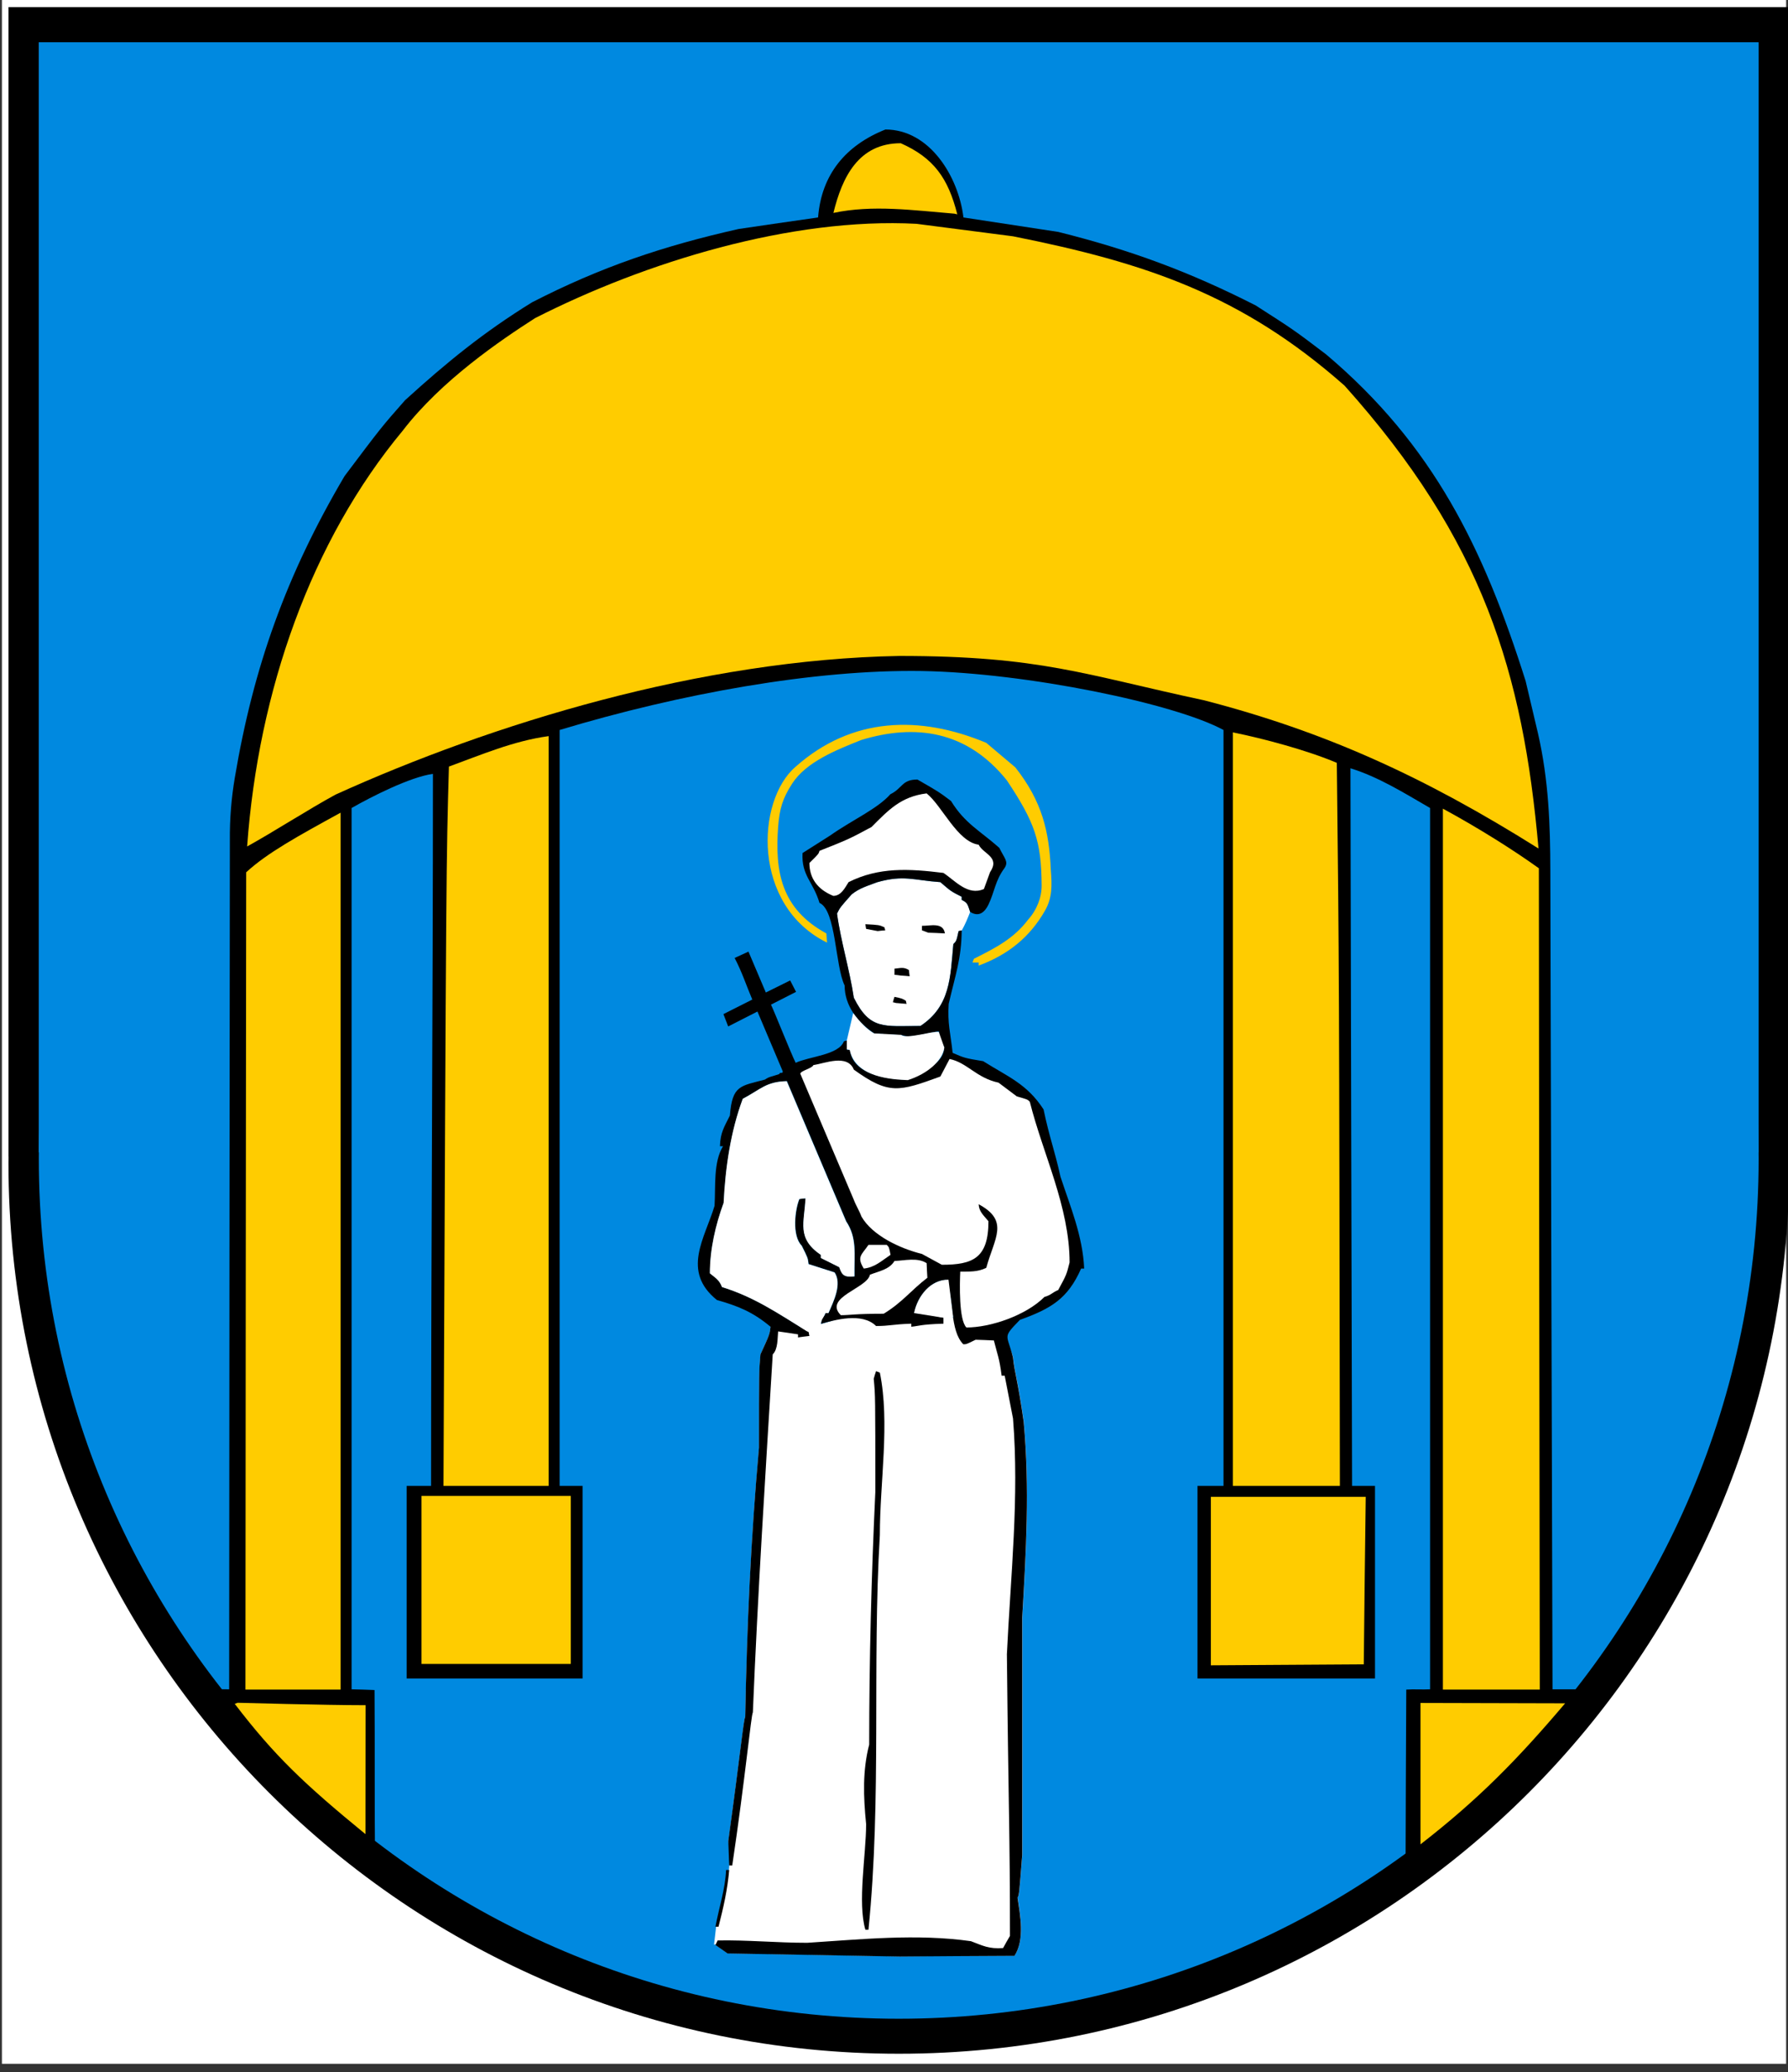 <?xml version="1.0" encoding="UTF-8" standalone="no"?>
<!-- Created with Inkscape (http://www.inkscape.org/) -->

<svg
   xmlns:dc="http://purl.org/dc/elements/1.1/"
   xmlns:cc="http://creativecommons.org/ns#"
   xmlns:rdf="http://www.w3.org/1999/02/22-rdf-syntax-ns#"
   xmlns:svg="http://www.w3.org/2000/svg"
   xmlns="http://www.w3.org/2000/svg"
   xmlns:sodipodi="http://sodipodi.sourceforge.net/DTD/sodipodi-0.dtd"
   xmlns:inkscape="http://www.inkscape.org/namespaces/inkscape"
   id="svg2"
   version="1.1"
   inkscape:version="0.48.2 r9819"
   width="497"
   height="576"
   sodipodi:docname="herb_chrop_kolor.png">
  <rect width="100%" height="100%" fill="#333333" stroke="none"/>
  <defs
     id="defs6" />
  <sodipodi:namedview
     pagecolor="#ffffff"
     bordercolor="#666666"
     borderopacity="1"
     objecttolerance="10"
     gridtolerance="10"
     guidetolerance="10"
     inkscape:pageopacity="0"
     inkscape:pageshadow="2"
     inkscape:window-width="1440"
     inkscape:window-height="844"
     id="namedview4"
     showgrid="false"
     inkscape:zoom="0.40972222"
     inkscape:cx="248.5"
     inkscape:cy="288"
     inkscape:window-x="-4"
     inkscape:window-y="-4"
     inkscape:window-maximized="1"
     inkscape:current-layer="svg2" />
  <rect
     y="-2.528"
     x="0.534"
     height="576.174"
     width="495.947"
     id="rect4797"
     style="fill:#ffffff;fill-opacity:1;stroke:none"
     inkscape:export-filename="K:\sp17\herb_chrop_kolor.png"
     inkscape:export-xdpi="90"
     inkscape:export-ydpi="90" />
  <path
     style="fill:#000000;fill-opacity:1;stroke:none"
     d="m 2.355,1.972 0,319.504 0.017,0 c -0.014,0.623 -0.017,1.236 -0.017,1.86 0,136.691 110.805,247.513 247.496,247.513 136.691,0 247.513,-110.822 247.513,-247.513 0,-0.624 -0.014,-1.237 -0.017,-1.86 l 0.017,0 0,-319.504 -495.009,0 z"
     id="path4106"
     inkscape:connector-curvature="0"
     inkscape:export-filename="K:\sp17\herb_chrop_kolor.png"
     inkscape:export-xdpi="90"
     inkscape:export-ydpi="90" />
  <g
     inkscape:export-ydpi="90"
     inkscape:export-xdpi="90"
     inkscape:export-filename="K:\sp17\herb_chrop_kolor.png"
     style="fill:#0089e0;fill-opacity:1"
     transform="matrix(3.36,0,0,3.36,1776.199,-542.653)"
     id="g4108">
    <rect
       style="fill:#0089e0;fill-opacity:1;stroke:none"
       id="rect4110"
       width="142.279"
       height="91.836"
       x="-525.424"
       y="164.999" />
    <path
       sodipodi:type="arc"
       style="fill:#0089e0;fill-opacity:1;stroke:none"
       id="path4112"
       sodipodi:cx="-343.10654"
       sodipodi:cy="349.48035"
       sodipodi:rx="86.123909"
       sodipodi:ry="86.123909"
       d="m -256.983,349.48 c 0,47.565 -38.559,86.124 -86.124,86.124 -47.565,0 -86.124,-38.559 -86.124,-86.124 0,-47.565 38.559,-86.124 86.124,-86.124 47.565,0 86.124,38.559 86.124,86.124 z"
       transform="matrix(0.826,0,0,0.826,-170.874,-31.305)" />
  </g>
  <g
     id="g3242"
     transform="matrix(1.438,0,0,1.438,-1551.704,-159.013)"
     inkscape:export-filename="K:\sp17\herb_chrop_kolor.png"
     inkscape:export-xdpi="90"
     inkscape:export-ydpi="90">
    <path
       style="fill:#000000;fill-opacity:1;stroke:none"
       d="m 1350.759,472.578 c 0.028,-11.748 0.085,-23.692 0.141,-35.411 1.525,-0.113 3.05,0.026 4.603,-0.059 0,-56.792 0,-113.584 0,-170.348 -5.168,-2.994 -9.941,-5.987 -15.391,-7.681 0.085,45.637 0.198,93.077 0.311,138.714 1.468,0 2.937,0 4.434,0 0,12.991 0,24.206 0,37.225 -11.438,0 -22.875,0 -34.312,0 0,-13.019 0,-24.235 0,-37.225 1.666,0 3.332,0 5.027,0 0,-48.122 0,-98.019 0,-146.113 -9.413,-5.122 -38.096,-11.051 -58.31,-11.401 -20.733,-0.316 -46.717,4.369 -70.016,11.401 0,48.094 0,97.991 0,146.113 1.468,0 2.937,0 4.434,0 0,12.991 0,24.206 0,37.225 -11.353,0 -22.677,0 -34.002,0 0,-13.019 0,-24.235 0,-37.225 1.553,0 3.135,0 4.716,0 0,-45.636 0.36,-91.998 0.36,-137.634 -4.462,0.621 -11.967,4.456 -15.723,6.602 0,56.764 0,113.556 0,170.348 1.468,0.028 2.937,0.085 4.434,0.141 0.085,11.776 -0.018,21.395 0.095,33.171 -11.001,-7.532 -24.751,-19.32 -31.625,-33.336 1.581,0 1.849,0.024 3.431,0.024 0.027,-54.675 0.081,-109.348 0.135,-164.023 -0.035,-4.324 0.302,-8.278 0.951,-12.144 3.613,-21.466 9.939,-39.208 21.224,-58.344 7.117,-9.461 7.117,-9.461 11.691,-14.657 8.077,-7.343 15.165,-13.132 24.541,-18.921 13.188,-6.778 25.247,-10.873 39.932,-14.177 5.112,-0.762 10.223,-1.497 15.363,-2.231 0.649,-8.331 5.366,-13.951 13.019,-17.001 8.557,0 14.12,9.093 15.081,17.001 6.1,0.932 12.2,1.864 18.328,2.796 13.81,3.445 25.275,7.653 38.153,14.205 7.399,4.744 7.399,4.744 13.612,9.461 20.757,17.538 30.472,37.504 38.577,63.146 0.791,3.332 1.581,6.693 2.372,10.054 2.102,9.121 2.381,17.859 2.402,26.502 0.131,52.763 0.265,105.548 0.422,158.333 1.666,0 4.134,0 5.829,0 -1.675,12.404 -30.719,35.297 -34.238,35.47 z"
       id="path4038"
       inkscape:connector-curvature="0"
       sodipodi:nodetypes="ccccccccccccccccccccccccccccccccccccccccccccc" />
    <path
       style="fill:#ffcc00;fill-opacity:1;stroke:none"
       d="m 1160.545,432.207 c 0,-10.846 0,-21.66 0,-32.475 9.597,0 19.228,0 28.859,0 0,10.815 0,21.629 0,32.475 -9.631,0 -19.262,0 -28.859,0 z"
       id="path4040"
       inkscape:connector-curvature="0" />
    <path
       style="fill:#ffcc00;fill-opacity:1;stroke:none"
       d="m 1376.465,274.592 c -22.079,-13.878 -41.237,-22.584 -64.621,-28.645 -23.125,-4.941 -31.587,-8.577 -58.929,-8.577 -38.346,0.681 -78.808,13.117 -108.978,26.796 -5.228,2.844 -11.896,7.156 -17.096,10.028 2.159,-30.052 12.386,-59.105 30.08,-80.373 7.444,-9.72 19,-17.531 25.575,-21.749 21.258,-10.83 49.559,-19.522 73.747,-18.23 6.205,0.804 12.41,1.609 18.644,2.413 25.625,5.113 44.182,11.29 64.09,28.871 26.797,29.914 34.486,55.508 37.487,89.465 z"
       id="path4042"
       inkscape:connector-curvature="0"
       sodipodi:nodetypes="ccccccccccc" />
    <path
       style="fill:#ffcc00;fill-opacity:1;stroke:none"
       d="m 1317.379,397.792 c 0,-48.517 0,-97.157 0,-145.647 5.789,1.158 14.393,3.459 20.098,5.888 0.452,40.384 0.452,39.815 0.593,139.759 -5.818,0 -14.873,0 -20.691,0 z"
       id="path4044"
       inkscape:connector-curvature="0"
       sodipodi:nodetypes="ccccc" />
    <path
       style="fill:#ffcc00;fill-opacity:1;stroke:none"
       d="m 1164.795,397.792 c 0.526,-121.548 0.526,-120.259 1.053,-139.039 6.119,-2.231 12.435,-4.956 19.278,-5.888 0,48.49 0,96.41 0,144.927 -6.777,0 -13.554,0 -20.331,0 z"
       id="path4046"
       inkscape:connector-curvature="0"
       sodipodi:nodetypes="ccccc" />
    <path
       style="fill:#ffcc00;fill-opacity:1;stroke:none"
       d="m 1313.129,432.473 c 0,-10.877 0,-21.724 0,-32.57 9.957,0 19.948,0 29.938,0 -0.138,10.784 -0.276,21.568 -0.379,32.384 -9.853,0.062 -19.706,0.124 -29.559,0.186 z"
       id="path4048"
       inkscape:connector-curvature="0" />
    <path
       style="fill:#ffcc00;fill-opacity:1;stroke:none"
       d="m 1357.982,437.166 c 0,-56.397 0,-113.911 0,-170.279 6.908,3.755 13.536,7.927 18.549,11.522 0.036,52.528 0.108,106.201 0.179,158.757 -6.266,0 -12.497,0 -18.728,0 z"
       id="path4050"
       inkscape:connector-curvature="0"
       sodipodi:nodetypes="ccccc" />
    <path
       style="fill:#ffcc00;fill-opacity:1;stroke:none"
       d="m 1126.515,437.166 c 0.028,-52.556 0.086,-105.453 0.144,-157.98 4.057,-3.736 9.965,-6.981 18.252,-11.522 0,56.368 0,113.106 0,169.503 -5.041,0 -13.384,0 -18.396,0 z"
       id="path4052"
       inkscape:connector-curvature="0"
       sodipodi:nodetypes="ccccc" />
    <path
       style="fill:#ffcc00;fill-opacity:1;stroke:none"
       d="m 1263.523,151.877 c -7.936,-0.65 -15.758,-1.751 -23.355,-0.141 1.694,-6.919 4.857,-13.471 13.019,-13.471 6.354,2.824 9.15,6.721 10.929,13.753 -0.198,-0.057 -0.395,-0.113 -0.593,-0.141 z"
       id="path4054"
       inkscape:connector-curvature="0" />
    <path
       sodipodi:nodetypes="ccccc"
       inkscape:connector-curvature="0"
       id="path4056"
       d="m 1125.003,439.714 c 0,0 16.901,0.469 24.742,0.469 0,8.174 -0.032,24.923 -0.032,24.923 -11.834,-9.695 -17.55,-15.104 -25.268,-25.183 z"
       style="fill:#ffcc00;fill-opacity:1;stroke:none" />
    <path
       sodipodi:nodetypes="cccc"
       inkscape:connector-curvature="0"
       id="path4058"
       d="m 1353.652,467.078 c 0,-9.985 0,-17.343 0,-27.329 9.62,0 18.335,0.072 27.955,0.072 -9.241,10.892 -16.704,18.52 -27.955,27.256 z"
       style="fill:#ffcc00;fill-opacity:1;stroke:none" />
    <g
       id="g4060"
       transform="matrix(1.156,0,0,1.156,1561.573,174.944)">
      <path
         sodipodi:nodetypes="cccccccccccc"
         inkscape:connector-curvature="0"
         id="path4062"
         d="m -256.585,99.933 c 0.57,-1.023 0.995,-2.016 1.412,-3.123 -0.464,-1.369 -0.415,-1.491 -1.417,-2.028 0,-0.171 0,-0.342 0,-0.513 -1.784,-0.904 -1.784,-0.904 -3.568,-2.444 -4.513,-0.316 -6.088,-1.257 -10.594,0.024 -1.493,0.574 -2.928,0.961 -4.241,2.029 -1.931,2.175 -1.931,2.175 -2.444,3.202 0.635,4.668 2.102,9.336 2.811,14.077 2.713,5.425 5.01,4.717 11.144,4.717 5.01,-3.324 4.986,-8.089 5.499,-13.686 0.513,-0.513 0.513,-0.513 0.88,-2.175"
         style="fill:#ffffff;fill-opacity:1;stroke:none" />
      <path
         style="fill:#ffffff;fill-opacity:1;stroke:none"
         d="m -297.627,266.332 c 1.365,-4.796 2.773,-9.485 2.035,-14.22 2.053,-14.835 2.566,-20.456 2.835,-20.725 0.269,-15.226 0.953,-30.06 2.297,-45.041 0,-12.782 0,-12.782 0.244,-15.593 1.54,-3.348 1.54,-3.348 1.686,-4.619 0.349,-0.365 2.249,0.455 3.185,0.022 0.622,0.058 0.841,0.243 2.039,0.156 1.746,-0.126 4.353,-0.877 7.929,-2.075 0.805,-0.27 3.006,0.306 3.889,0.155 1.545,1.413 4.713,0.494 5.418,0.179 1.427,-0.744 2.793,0.283 4.366,-0.078 0.807,-0.26 1.527,0.075 2.137,0.128 0.287,0.033 1.559,-0.294 1.646,0.132 0.114,0.553 0.932,2.373 1.822,3.546 0.32,0.422 1.035,-1.159 1.464,-0.984 1.934,0.793 1.999,-0.049 4.446,-0.213 1.072,1.281 1.831,2.724 2.203,4.164 0.244,2.541 0.758,3.568 1.784,10.729 1.026,11.218 0.415,21.433 -0.244,32.773 0,13.222 0,26.443 0,39.664 -0.513,6.648 -0.513,6.648 -0.782,7.161 0.415,2.835 1.271,6.99 -0.513,9.727 -6.452,0.024 -12.879,0.073 -19.307,0.122 l 0,5e-5 c -9.556,-0.171 -19.111,-0.342 -28.667,-0.513 l -2.028,-1.417 c 0.122,-0.269 -0.361,0.119 -0.239,-0.126"
         id="path4064"
         inkscape:connector-curvature="0"
         sodipodi:nodetypes="cccccccsscccccsscccccccccccc" />
      <path
         inkscape:connector-curvature="0"
         id="path4066"
         d="m -270.631,100.006 c -0.66,-0.122 -1.295,-0.244 -1.931,-0.367 -0.049,-0.269 -0.098,-0.538 -0.122,-0.782 2.297,0.122 2.297,0.122 3.177,0.513 0.049,0.171 0.098,0.342 0.147,0.513 -0.44,0.025 -0.855,0.073 -1.271,0.122 z"
         style="fill:#000000;fill-opacity:1;stroke:none" />
      <path
         inkscape:connector-curvature="0"
         id="path4068"
         d="m -262.199,100.275 c -0.342,-0.147 -0.684,-0.269 -1.026,-0.391 0,-0.269 0,-0.513 0,-0.758 1.393,0.025 3.544,-0.66 3.837,1.271 -0.953,-0.049 -1.882,-0.098 -2.811,-0.122 z"
         style="fill:#000000;fill-opacity:1;stroke:none" />
      <path
         sodipodi:nodetypes="ccccccccccccccccccc"
         inkscape:connector-curvature="0"
         id="path4070"
         d="m -253.743,105.774 c 0,-0.171 0,-0.342 0,-0.513 -0.342,0 -0.684,0 -1.026,0 0.073,-0.22 0.147,-0.44 0.244,-0.635 3.676,-1.828 6.704,-3.42 9.046,-6.529 1.466,-1.625 2.276,-3.739 2.266,-5.698 -0.041,-7.462 -1.16,-10.598 -5.813,-17.588 -6.707,-8.374 -15.367,-9.486 -24.346,-6.757 -4.258,1.697 -9.227,3.678 -11.565,7.305 -1.581,2.458 -2.107,4.15 -2.338,7.229 -0.548,7.429 0.474,13.688 8.067,17.811 0.025,0.513 0.073,1.026 0.122,1.54 -12.588,-6.173 -11.904,-23.75 -5.254,-29.425 9.36,-8.309 20.7,-8.651 31.869,-3.984 1.613,1.369 3.226,2.738 4.863,4.106 4.482,5.692 5.649,10.692 5.93,17.129 0.205,2.652 0.25,4.665 -0.967,6.81 -2.516,4.411 -6.139,7.371 -11.096,9.2 z"
         style="fill:#ffcc00;fill-opacity:1;stroke:none" />
      <path
         inkscape:connector-curvature="0"
         id="path4072"
         d="m -266.794,107.436 c -0.342,-0.049 -0.684,-0.098 -1.026,-0.122 0,-0.342 0,-0.684 0,-1.026 0.929,-0.073 1.54,-0.342 2.419,0.244 0.025,0.342 0.073,0.684 0.122,1.026 -0.513,-0.049 -1.026,-0.098 -1.515,-0.122 z"
         style="fill:#000000;fill-opacity:1;stroke:none" />
      <path
         inkscape:connector-curvature="0"
         id="path4074"
         d="m -267.576,112.03 c -0.171,-0.049 -0.342,-0.098 -0.513,-0.122 0.073,-0.318 0.171,-0.611 0.269,-0.904 1.271,0.269 1.271,0.269 1.906,0.66 0.025,0.171 0.073,0.342 0.122,0.513 -0.611,-0.049 -1.198,-0.098 -1.784,-0.147 z"
         style="fill:#000000;fill-opacity:1;stroke:none" />
      <path
         inkscape:connector-curvature="0"
         id="path4076"
         d="m -267.576,147.614 c -0.147,-3.299 -0.269,-6.574 -0.391,-9.849 -0.513,-2.566 -0.513,-2.566 -0.367,-3.47 0.244,-0.049 0.489,-0.098 0.758,-0.122 0.391,4.326 0.562,8.823 0.513,13.564 -0.171,-0.049 -0.342,-0.098 -0.513,-0.122 z"
         style="fill:#009fe0;stroke:none" />
      <path
         inkscape:connector-curvature="0"
         id="path4078"
         d="m -297.758,266.486 c 0.611,-3.275 1.637,-6.257 1.784,-9.482 0.171,0 0.342,0 0.513,0 -0.269,3.226 -0.953,6.256 -1.784,9.482 -0.171,0 -0.342,0 -0.513,0 z"
         style="fill:#000000;fill-opacity:1;stroke:none" />
      <path
         inkscape:connector-curvature="0"
         id="path4080"
         d="m -272.683,266.999 c -1.344,-4.57 0.122,-12.562 0.122,-17.67 -0.464,-4.594 -0.611,-8.969 0.513,-13.295 0,-14.248 0.367,-28.203 1.026,-42.231 0,-16.13 0,-16.13 -0.269,-18.94 0.122,-0.44 0.244,-0.855 0.391,-1.271 0.196,0.073 0.415,0.147 0.635,0.244 1.711,8.383 0,18.281 0,27.128 -1.295,21.824 0.318,44.088 -1.906,66.035 -0.171,0 -0.342,0 -0.513,0 z"
         style="fill:#000000;fill-opacity:1;stroke:none" />
      <path
         sodipodi:nodetypes="cccccccccccccccccccccccccccccccccccccccccccccccccccccccccccccccccccccccccccccccccccccccccccccccccccccccccccccccccccccccc"
         inkscape:connector-curvature="0"
         id="path4082"
         d="m -267.062,271.471 c -9.556,-0.171 -19.111,-0.342 -28.667,-0.513 l -2.028,-1.417 c 0.122,-0.269 0.244,-0.513 0.367,-0.758 4.888,-0.098 9.849,0.391 14.981,0.391 8.945,-0.562 18.256,-1.564 27.372,-0.269 2.004,0.758 2.982,1.32 5.377,1.149 0.367,-0.684 0.758,-1.369 1.149,-2.028 0,-17.67 -0.244,-20.48 -0.513,-47.095 0.635,-13.295 2.077,-26.223 1.026,-39.42 -0.464,-2.395 -0.929,-4.79 -1.393,-7.161 -0.171,0 -0.342,0 -0.513,0 -0.391,-3.055 -0.66,-3.324 -1.295,-5.89 -1.026,-0.049 -2.053,-0.098 -3.055,-0.122 -1.54,0.758 -1.54,0.758 -2.053,0.758 -2.273,-2.273 -1.589,-7.674 -2.811,-10.753 -2.737,0 -5.01,3.006 -5.377,5.523 3.568,0.367 3.837,0.635 4.863,0.758 0,0.342 0,0.684 0,1.026 -3.837,0.123 -4.106,0.391 -5.377,0.514 0,-0.171 0,-0.342 0,-0.514 -3.324,0.123 -3.593,0.391 -5.89,0.391 -2.346,-2.346 -7.023,-0.98 -9.198,-0.369 0.122,-1.54 0.375,-0.78 0.766,-1.806 0.147,0 0.318,0 0.489,0 0.88,-1.98 2.297,-4.888 1.026,-6.794 -1.466,-0.464 -2.908,-0.929 -4.35,-1.393 -0.122,-1.026 -0.122,-1.026 -1.149,-3.08 -1.662,-1.662 -1.124,-6.036 -0.391,-7.796 0.342,-0.049 0.684,-0.098 1.026,-0.122 -0.171,4.057 -1.54,6.647 2.566,9.458 0,0.171 0,0.342 0,0.514 1.026,0.513 2.053,1.026 3.079,1.54 0.464,1.344 0.806,1.711 2.542,1.539 -0.049,-3.812 0.464,-6.403 -1.393,-9.213 l -9.92,-23.424 c -3.47,0.073 -4.376,1.38 -7.358,2.944 -2.028,5.45 -2.908,11.462 -3.202,17.401 -1.344,3.666 -2.297,7.747 -2.297,11.78 0.831,0.709 1.564,1.051 2.028,2.297 5.45,1.686 9.434,4.448 14.468,7.552 0.025,0.196 0.073,0.415 0.122,0.635 -0.635,0.073 -1.271,0.147 -1.906,0.244 0,-0.171 0,-0.342 0,-0.513 -1.124,-0.171 -2.224,-0.342 -3.324,-0.489 -0.122,1.149 0,2.933 -0.904,3.837 -1.222,20.016 -2.493,39.738 -3.324,59.876 -0.269,0.244 -1.271,10.998 -3.446,25.588 -0.171,0 -0.342,0 -0.513,0 -0.049,-1.369 -0.098,-2.737 -0.147,-4.106 2.053,-14.835 2.566,-20.456 2.835,-20.725 0.269,-15.226 0.953,-30.06 2.297,-45.041 0,-12.782 0,-12.782 0.244,-15.593 1.54,-3.348 1.54,-3.348 1.686,-4.619 -3.006,-2.517 -5.474,-3.47 -8.969,-4.472 -5.963,-4.815 -2.028,-10.313 -0.391,-15.739 0.196,-3.275 -0.22,-7.307 1.417,-9.971 -0.171,0 -0.342,0 -0.513,0 0.073,-2.322 0.709,-3.202 1.662,-5.132 0.391,-5.108 1.775,-4.915 5.859,-6.012 0.758,-0.513 0.863,-0.408 2.403,-0.921 0.01,-0.396 0.75,0.028 0.54,-0.544 l -4.194,-9.914 -4.895,2.494 -0.794,-2.063 4.825,-2.434 c -0.999,-2.344 -1.673,-4.501 -2.951,-6.952 l 2.312,-1.064 2.903,6.838 4.07,-2.017 0.984,1.91 -4.192,2.136 c 0.617,1.275 3.332,8.134 4.128,9.725 2.304,-1.078 7.207,-1.293 8.066,-3.597 0.171,-0.049 0.342,-0.098 0.513,-0.122 0,0.513 0,1.026 0,1.54 0.171,0 0.342,0 0.513,0 0.391,4.13 6.232,4.986 9.727,4.986 2.004,-1.369 6.012,-2.371 6.012,-5.499 -0.513,-0.513 -0.513,-0.513 -0.904,-2.566 -1.613,0.147 -4.863,1.295 -6.134,0.635 -1.54,-0.098 -3.079,-0.171 -4.595,-0.244 -3.006,-2.004 -5.01,-4.815 -5.01,-8.065 -1.589,-3.202 -1.417,-12.586 -4.204,-13.808 -1.075,-3.593 -3.03,-4.546 -2.835,-8.334 l 4.619,-2.933 c 3.612,-2.557 7.916,-4.455 10.066,-6.901 2.066,-1.001 1.885,-2.459 4.524,-2.459 3.568,2.053 3.568,2.053 5.621,3.592 2.297,3.739 4.766,4.913 8.065,7.821 0.892,1.801 1.572,2.313 0.903,3.353 -1.618,2.187 -1.633,3.884 -2.721,6.174 -0.633,1.285 -1.604,2.089 -3.045,1.201 -0.464,-1.369 -0.415,-1.491 -1.417,-2.028 0,-0.171 0,-0.342 0,-0.513 -1.784,-0.904 -1.784,-0.904 -3.568,-2.444 -4.513,-0.316 -6.088,-1.257 -10.594,0.024 -1.493,0.574 -2.928,0.961 -4.241,2.029 -1.931,2.175 -1.931,2.175 -2.444,3.202 0.635,4.668 2.102,9.336 2.811,14.077 2.713,5.425 5.01,4.717 11.144,4.717 5.01,-3.324 4.986,-8.089 5.499,-13.686 0.513,-0.513 0.513,-0.513 0.88,-2.175 0.171,-0.049 0.342,-0.098 0.513,-0.122 -0.049,4.766 -1.051,7.405 -2.175,12.293 -0.22,3.275 0.293,4.815 0.66,8.187 2.028,0.88 2.028,0.88 5.108,1.393 4.106,2.591 7.332,3.788 10.093,8.065 1.026,4.863 1.808,6.647 2.835,11.266 1.637,4.986 3.715,9.873 3.959,15.348 -0.171,0 -0.342,0 -0.513,0 -2.224,5.034 -5.01,6.696 -10.24,8.578 -2.982,3.079 -2.151,2.273 -1.149,6.281 0.244,2.541 0.758,3.568 1.784,10.729 1.026,11.218 0.415,21.433 -0.244,32.773 0,13.222 0,26.443 0,39.664 -0.513,6.648 -0.513,6.648 -0.782,7.161 0.415,2.835 1.271,6.99 -0.513,9.727 -6.452,0.024 -12.879,0.073 -19.307,0.122 z"
         style="fill:#000000;fill-opacity:1;stroke:none" />
      <path
         sodipodi:nodetypes="ccccccccccccccccccccc"
         inkscape:connector-curvature="0"
         id="path4084"
         d="m -255.796,166.285 c -1.271,-1.271 -1.124,-7.308 -1.026,-9.336 1.54,-0.025 2.859,0.097 4.35,-0.635 1.369,-5.01 3.91,-7.845 -1.271,-10.631 0.073,1.198 0.684,1.711 1.637,2.835 0,6.208 -2.639,7.283 -7.796,7.283 -1.124,-0.611 -2.224,-1.222 -3.324,-1.808 -3.739,-0.928 -8.309,-3.103 -10.118,-6.256 -0.342,-0.953 -0.923,-1.847 -1.266,-2.776 l -8.955,-21.096 c 0.042,-0.52 1.978,-0.889 2.18,-1.447 1.931,-0.293 5.694,-1.906 6.77,0.758 5.865,4.228 7.552,3.666 14.468,1.149 0.513,-0.978 1.026,-1.955 1.54,-2.933 2.957,0.611 4.448,3.153 8.187,3.959 1.002,0.758 2.028,1.515 3.055,2.297 1.808,0.513 1.808,0.513 2.175,0.904 2.2,8.774 6.647,17.572 6.647,26.859 -0.513,2.053 -0.513,2.053 -1.906,4.619 -0.904,0.342 -1.149,0.831 -2.297,1.149 -3.079,3.079 -8.969,5.108 -13.051,5.108 z"
         style="fill:#ffffff;fill-opacity:1;stroke:none" />
      <path
         inkscape:connector-curvature="0"
         id="path4086"
         d="m -278.06,94.116 c -2.639,-1.075 -3.984,-2.957 -3.984,-5.499 1.54,-1.515 1.54,-1.515 1.686,-2.028 4.863,-1.931 4.863,-1.931 8.7,-3.984 2.811,-2.811 4.888,-5.083 9.214,-5.621 2.591,2.077 5.132,8.089 8.7,8.578 0.758,1.564 3.641,2.028 1.906,4.595 -0.342,0.929 -0.684,1.857 -1.026,2.811 -2.688,1.198 -4.815,-1.393 -6.77,-2.688 -5.743,-0.709 -10.778,-1.002 -15.861,1.54 -0.66,1.051 -1.271,2.297 -2.566,2.297 z"
         style="fill:#ffffff;fill-opacity:1;stroke:none" />
      <path
         inkscape:connector-curvature="0"
         id="path4088"
         d="m -272.952,156.436 c -1.246,-2.004 -0.318,-2.322 0.782,-3.959 1.002,0 2.028,0 3.055,0 0.391,0.391 0.391,0.391 0.635,1.662 -1.564,1.051 -2.639,2.102 -4.472,2.298 z"
         style="fill:#ffffff;fill-opacity:1;stroke:none" />
      <path
         inkscape:connector-curvature="0"
         id="path4090"
         d="m -276.789,164.232 c -2.982,-2.982 4.448,-4.497 4.863,-6.77 1.515,-0.586 3.275,-0.879 4.106,-2.297 1.662,-0.049 3.813,-0.636 5.377,0.367 0.024,0.806 0.073,1.613 0.122,2.444 -2.688,2.053 -4.228,4.155 -7.307,6.012 -4.863,0 -5.621,0.245 -7.161,0.245 z"
         style="fill:#ffffff;fill-opacity:1;stroke:none" />
      <path
         inkscape:connector-curvature="0"
         style="fill:#ffffff;fill-opacity:1;stroke:none"
         d="m -279.359,163.88 c 0.147,0 0.318,0 0.489,0 0.88,-1.98 2.297,-4.888 1.026,-6.794 -1.466,-0.464 -2.908,-0.929 -4.35,-1.393 -0.122,-1.026 -0.122,-1.026 -1.149,-3.08 -1.662,-1.662 -1.124,-6.036 -0.391,-7.796 0.342,-0.049 0.684,-0.098 1.026,-0.122 -0.171,4.057 -1.54,6.647 2.566,9.458 0,0.171 0,0.342 0,0.514 1.026,0.513 2.053,1.026 3.079,1.54 0.464,1.344 0.806,1.711 2.542,1.539 -0.049,-3.812 0.464,-6.403 -1.393,-9.213 l -9.92,-23.424 c -3.47,0.073 -4.376,1.38 -7.358,2.944 -2.028,5.45 -2.908,11.462 -3.202,17.401 -1.344,3.666 -2.297,7.747 -2.297,11.78 0.831,0.709 1.564,1.051 2.028,2.297 5.362,1.659 9.305,4.359 14.226,7.402 0.08,0.05 2.171,-0.755 2.246,-0.7 0.116,-1.534 0.44,-1.326 0.831,-2.352 z"
         id="path4092" />
      <path
         sodipodi:nodetypes="ccccc"
         inkscape:connector-curvature="0"
         id="path4094"
         d="m -258.788,158.294 c -2.962,-0.018 -5.129,2.624 -5.759,5.584 l 4.915,0.785 1.629,-0.087 z"
         style="fill:#ffffff;stroke:none" />
      <path
         sodipodi:nodetypes="cccccccccc"
         inkscape:connector-curvature="0"
         id="path4096"
         d="m -260.406,116.873 0.922,2.621 c -0.3,2.165 -2.795,4.391 -6.115,5.435 -2.621,-0.12 -8.738,-0.407 -9.706,-5.047 l -0.485,-0.097 0,-1.504 1.068,-4.562 c 1.106,1.484 2.259,2.688 3.494,3.397 l 4.513,0.243 c 0.927,0.781 5.255,-0.677 6.309,-0.485 z"
         style="fill:#ffffff;stroke:none" />
    </g>
  </g>
</svg>
